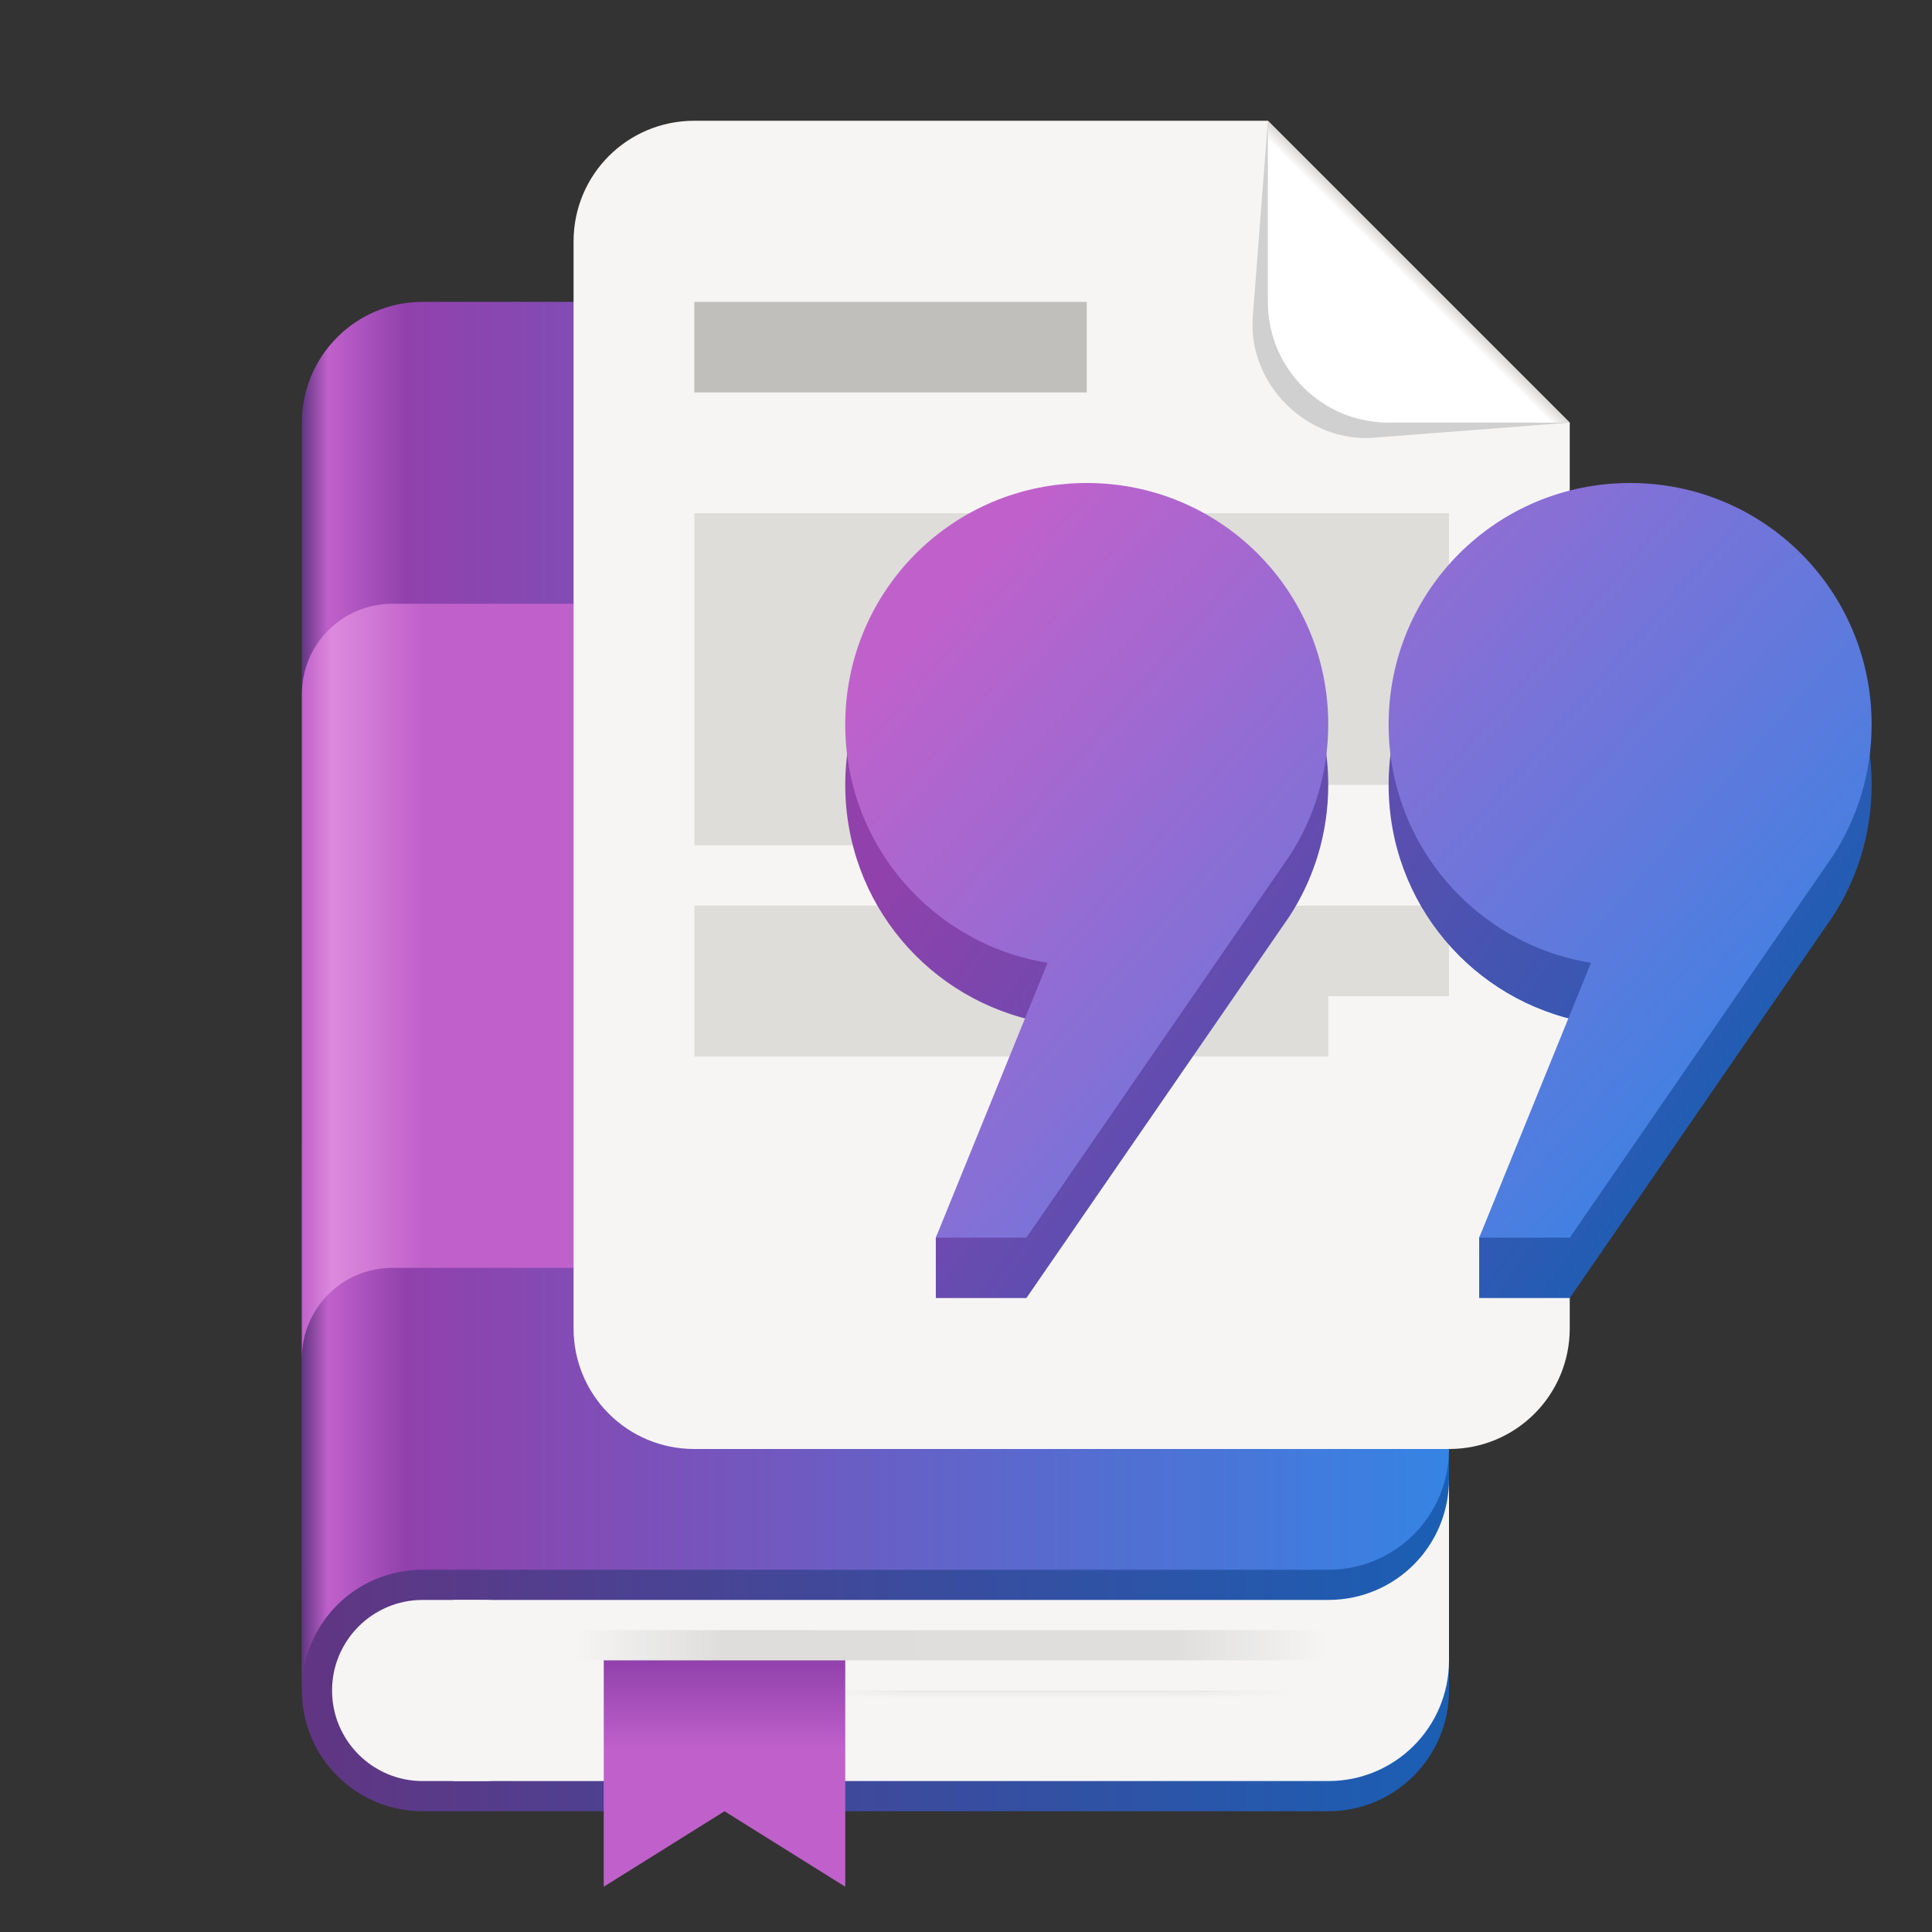 <?xml version="1.0" encoding="UTF-8"?>
<svg height="128px" viewBox="0 0 128 128" width="128px" xmlns="http://www.w3.org/2000/svg" xmlns:xlink="http://www.w3.org/1999/xlink">
    <rect x="0" y="0" width="128" height="128" fill="#333333" stroke="none"/>
    <linearGradient id="a" gradientUnits="userSpaceOnUse">
        <stop offset="0" stop-color="#613583"/>
        <stop offset="1" stop-color="#1a5fb4"/>
    </linearGradient>
    <linearGradient id="b" x1="20" x2="96" xlink:href="#a" y1="94.063" y2="94.063"/>
    <linearGradient id="c" gradientUnits="userSpaceOnUse" x1="100" x2="108" y1="83" y2="83">
        <stop offset="0" stop-color="#f6f5f4"/>
        <stop offset="0.5" stop-color="#f6f5f4"/>
        <stop offset="1" stop-color="#c0bfbc"/>
    </linearGradient>
    <linearGradient id="d" x1="20" x2="96" xlink:href="#a" y1="92" y2="92"/>
    <linearGradient id="e" gradientUnits="userSpaceOnUse" x1="20" x2="96" y1="66" y2="66">
        <stop offset="0" stop-color="#613583"/>
        <stop offset="0.023" stop-color="#c061cb"/>
        <stop offset="0.091" stop-color="#9141ac"/>
        <stop offset="1" stop-color="#3584e4"/>
    </linearGradient>
    <linearGradient id="f" gradientUnits="userSpaceOnUse" x1="20" x2="108.1" y1="57" y2="57">
        <stop offset="0" stop-color="#c061cb"/>
        <stop offset="0.023" stop-color="#dc8add"/>
        <stop offset="0.091" stop-color="#c061cb"/>
        <stop offset="1" stop-color="#c061cb"/>
    </linearGradient>
    <filter id="g" height="100%" width="100%" x="0%" y="0%">
        <feColorMatrix in="SourceGraphic" type="matrix" values="0 0 0 0 1 0 0 0 0 1 0 0 0 0 1 0 0 0 1 0"/>
    </filter>
    <mask id="h">
        <g filter="url(#g)">
            <rect fill-opacity="0.1" height="128" width="128"/>
        </g>
    </mask>
    <linearGradient id="i" gradientUnits="userSpaceOnUse">
        <stop offset="0" stop-opacity="0"/>
        <stop offset="0.2"/>
        <stop offset="0.8" stop-opacity="0.949"/>
        <stop offset="1" stop-opacity="0"/>
    </linearGradient>
    <linearGradient id="j" gradientTransform="matrix(0.98 0 0 1 4.824 -148)" x1="42" x2="93" xlink:href="#i" y1="273" y2="273"/>
    <clipPath id="k">
        <rect height="152" width="192"/>
    </clipPath>
    <mask id="l">
        <g filter="url(#g)">
            <rect fill-opacity="0.1" height="128" width="128"/>
        </g>
    </mask>
    <linearGradient id="m" gradientTransform="matrix(0.627 0 0 1 35.647 -144)" x1="42" x2="93" xlink:href="#i" y1="273" y2="273"/>
    <clipPath id="n">
        <rect height="152" width="192"/>
    </clipPath>
    <mask id="o">
        <g filter="url(#g)">
            <rect fill-opacity="0.15" height="128" width="128"/>
        </g>
    </mask>
    <clipPath id="p">
        <rect height="152" width="192"/>
    </clipPath>
    <clipPath id="q">
        <path d="m 84 8 h 20 v 20 h -20 z m 0 0"/>
    </clipPath>
    <clipPath id="r">
        <path d="m 104 28 l -20 -20 h -5.715 v 25.715 h 25.715 z m 0 0"/>
    </clipPath>
    <linearGradient id="s" gradientTransform="matrix(-0 -0.179 0.179 -0 80.429 79.429)" gradientUnits="userSpaceOnUse" x1="344" x2="340" y1="76" y2="72">
        <stop offset="0" stop-color="#d5d3cf"/>
        <stop offset="1" stop-color="#ffffff"/>
    </linearGradient>
    <linearGradient id="t" gradientTransform="matrix(1.333 0 0 1 -2.667 -162)" gradientUnits="userSpaceOnUse" x1="34" x2="34" y1="278" y2="272">
        <stop offset="0" stop-color="#c061cb"/>
        <stop offset="1" stop-color="#9141ac"/>
    </linearGradient>
    <linearGradient id="u" gradientUnits="userSpaceOnUse" x1="64.858" x2="112.193" y1="48" y2="81.076">
        <stop offset="0" stop-color="#9141ac"/>
        <stop offset="1" stop-color="#1a5fb4"/>
    </linearGradient>
    <linearGradient id="v" gradientUnits="userSpaceOnUse" x1="63.251" x2="112.484" y1="38.587" y2="82">
        <stop offset="0" stop-color="#c061cb"/>
        <stop offset="1" stop-color="#3584e4"/>
    </linearGradient>
    <path d="m 28 68.125 h 60 c 4.418 0 8 3.582 8 8 v 35.875 c 0 4.418 -3.582 8 -8 8 h -60 c -4.418 0 -8 -3.582 -8 -8 v -35.875 c 0 -4.418 3.582 -8 8 -8 z m 0 0" fill="url(#b)"/>
    <path d="m 30 48 v 70 h 58 c 4.434 0 8 -3.566 8 -8 v -54 c 0 -4.434 -3.566 -8 -8 -8 z m 0 0" fill="url(#c)"/>
    <path d="m 20 78 v 28 h 68 c 4.434 0 8 -3.566 8 -8 v -12 c 0 -4.434 -3.566 -8 -8 -8 z m 0 0" fill="url(#d)"/>
    <path d="m 20 28 v 84 c 0 -4.434 3.566 -8 8 -8 h 60 c 4.434 0 8 -3.566 8 -8 v -68 c 0 -4.434 -3.566 -8 -8 -8 h -60 c -4.418 0 -8 3.582 -8 8 z m 0 0" fill="url(#e)"/>
    <path d="m 26 40 c -3.324 0 -6 2.676 -6 6 v 44 c 0 -3.324 2.676 -6 6 -6 h 70 v -44 z m 0 0" fill="url(#f)"/>
    <path d="m 28 106 h 4 c 3.312 0 6 2.688 6 6 s -2.688 6 -6 6 h -4 c -3.312 0 -6 -2.688 -6 -6 s 2.688 -6 6 -6 z m 0 0" fill="#f6f5f4"/>
    <g clip-path="url(#k)" mask="url(#h)" transform="matrix(1 0 0 1 -8 -16)">
        <path d="m 46 124 h 50 v 2 h -50 z m 0 0" fill="url(#j)"/>
    </g>
    <g clip-path="url(#n)" mask="url(#l)" transform="matrix(1 0 0 1 -8 -16)">
        <path d="m 62 128 h 32 v 2 h -32 z m 0 0" fill="url(#m)"/>
    </g>
    <path d="m 46 8 c -4.434 0 -8 3.566 -8 8 v 72 c 0 4.434 3.566 8 8 8 h 50 c 4.434 0 8 -3.566 8 -8 v -60 l -20 -20 z m 0 0" fill="#f6f5f4"/>
    <path d="m 46 60 v 10 h 42 v -4 h 8 v -6 z m 0 0" fill="#deddda"/>
    <path d="m 46 20 v 6 h 26 v -6 z m 0 0" fill="#c0bfbc" fill-rule="evenodd"/>
    <path d="m 46 34 h 50 v 18 h -34 v 4 h -16 z m 0 0" fill="#deddda"/>
    <g clip-path="url(#p)" mask="url(#o)" transform="matrix(1 0 0 1 -8 -16)">
        <path d="m 92 24 l -1 13 c -0.34 4.418 3.582 8.34 8 8 l 13 -1 c -7.105 -5.109 -15.238 -6.543 -20 -20 z m 0 0"/>
    </g>
    <g clip-path="url(#q)">
        <g clip-path="url(#r)">
            <path d="m 84 20 v -16.684 c 0 -4.418 3.582 -8 8 -8 h 18 c 4.418 0 8 3.582 8 8 v 16.684 c 0 4.418 -3.582 8 -8 8 h -18 c -4.418 0 -8 -3.582 -8 -8 z m 0 0" fill="url(#s)"/>
        </g>
    </g>
    <path d="m 40 110 h 16 v 15 l -8 -5 l -8 5 z m 0 0" fill="url(#t)"/>
    <path d="m 72 36 c -8.863 0 -16 7.137 -16 16 c 0 7.848 5.594 14.336 13.031 15.723 l -7.031 14.277 v 4 h 6 l 17.438 -25.301 c 1.621 -2.5 2.562 -5.484 2.562 -8.699 c 0 -8.863 -7.137 -16 -16 -16 z m 36 0 c -8.863 0 -16 7.137 -16 16 c 0 7.848 5.594 14.336 13.031 15.723 l -7.031 14.277 v 4 h 6 l 17.438 -25.301 c 1.621 -2.5 2.562 -5.484 2.562 -8.699 c 0 -8.863 -7.137 -16 -16 -16 z m 0 0" fill="url(#u)"/>
    <path d="m 72 32 c -8.863 0 -16 7.137 -16 16 c 0 7.98 5.785 14.555 13.406 15.789 l -7.406 18.211 h 6 l 17.438 -25.301 c 1.621 -2.5 2.562 -5.484 2.562 -8.699 c 0 -8.863 -7.137 -16 -16 -16 z m 36 0 c -8.863 0 -16 7.137 -16 16 c 0 7.98 5.785 14.555 13.406 15.789 l -7.406 18.211 h 6 l 17.438 -25.301 c 1.621 -2.5 2.562 -5.484 2.562 -8.699 c 0 -8.863 -7.137 -16 -16 -16 z m 0 0" fill="url(#v)"/>
</svg>
